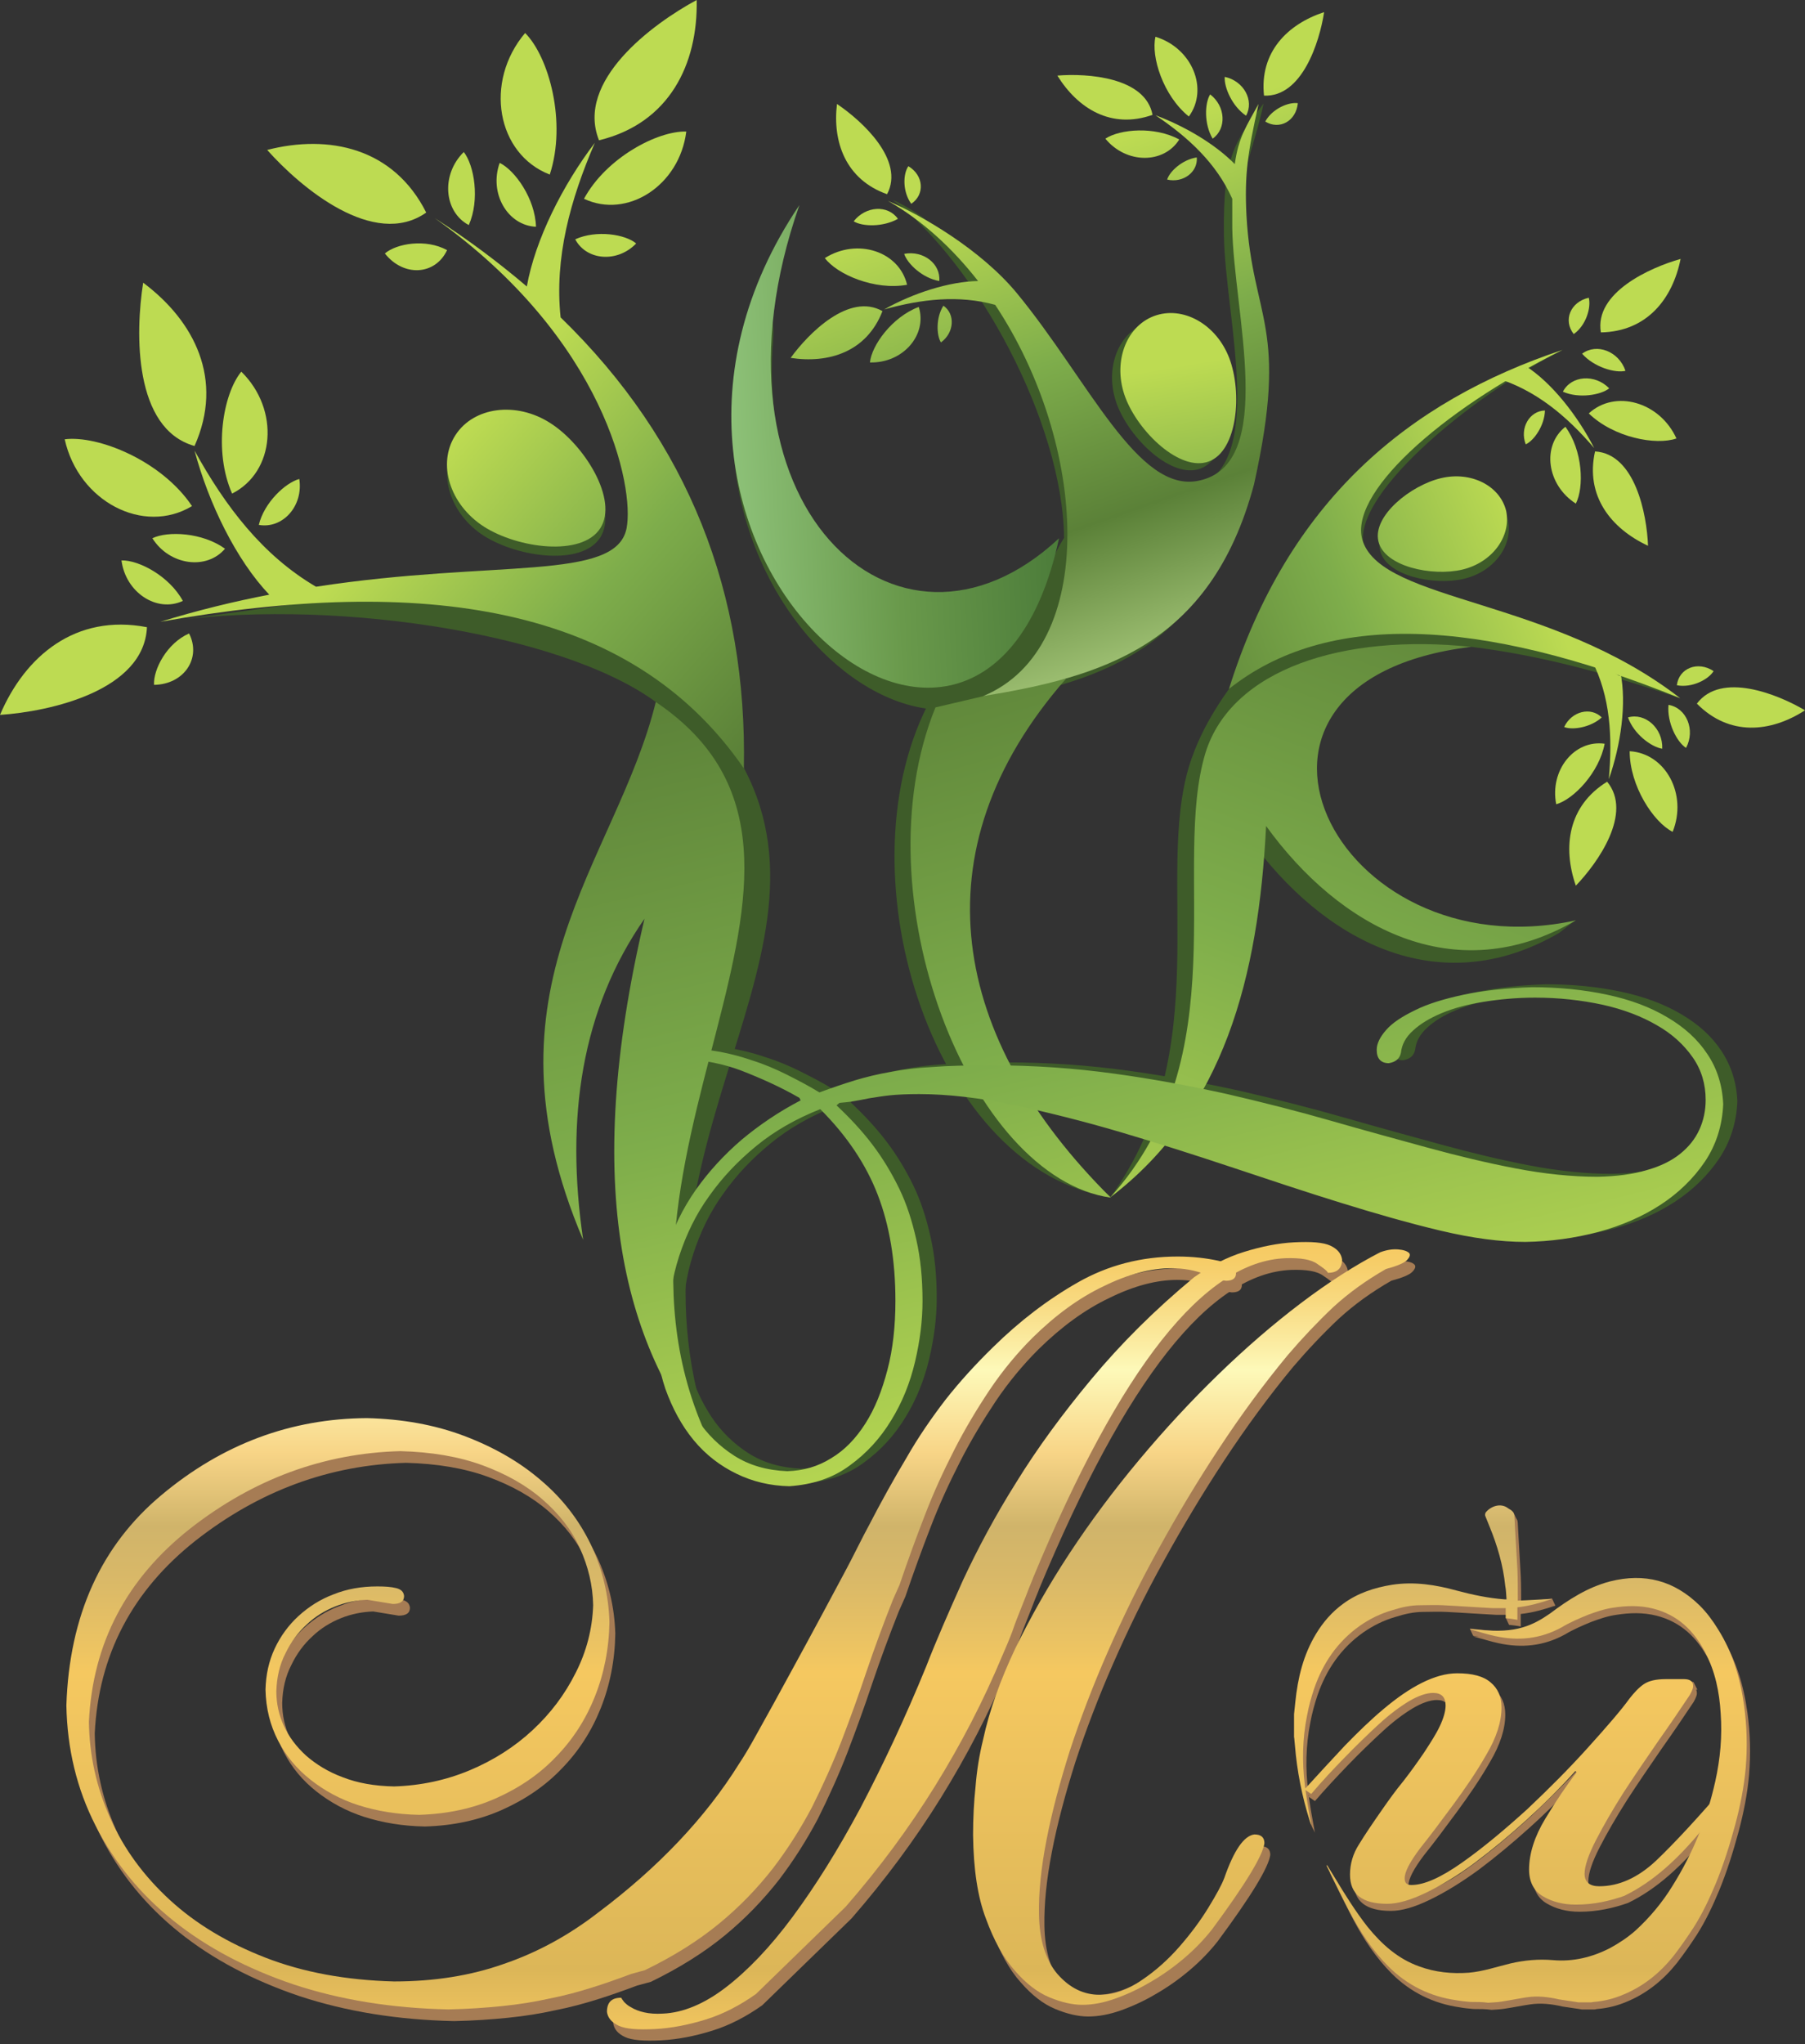 <?xml version="1.0" encoding="UTF-8"?> <svg xmlns="http://www.w3.org/2000/svg" width="53" height="60" viewBox="0 0 53 60" fill="none"><rect x="0" y="0" width="53" height="60" fill="#333333" stroke="none"/> <path d="M34.565 37.568C34.933 37.568 35.252 37.629 35.546 37.739C35.828 37.85 36.036 37.923 36.171 37.935C36.367 37.935 36.465 37.862 36.465 37.715C36.453 37.543 36.281 37.421 35.938 37.347C35.595 37.274 35.203 37.225 34.749 37.225C33.683 37.225 32.702 37.482 31.82 37.985C30.937 38.487 30.104 39.124 29.331 39.884C28.804 40.399 28.339 40.914 27.934 41.429C27.53 41.956 27.137 42.52 26.782 43.145C26.598 43.451 26.414 43.77 26.23 44.101C26.047 44.432 25.863 44.775 25.679 45.13C25.605 45.265 25.483 45.498 25.311 45.841C25.14 46.185 24.931 46.577 24.686 47.03C24.441 47.484 24.183 47.974 23.901 48.489C23.62 49.004 23.35 49.506 23.093 49.972C22.835 50.45 22.59 50.879 22.382 51.259C22.173 51.639 22.002 51.921 21.879 52.105C20.886 53.698 19.501 55.157 17.736 56.481C16.866 57.155 15.934 57.657 14.966 57.988C13.998 58.331 12.919 58.503 11.742 58.503C10.333 58.466 9.07 58.233 7.967 57.804C6.864 57.375 5.92 56.812 5.16 56.113C4.4 55.414 3.812 54.617 3.408 53.711C3.003 52.803 2.795 51.86 2.782 50.879C2.893 48.575 3.886 46.687 5.749 45.216C7.612 43.758 9.671 42.998 11.926 42.937C12.833 42.961 13.642 43.096 14.341 43.353C15.04 43.611 15.628 43.941 16.106 44.358C16.584 44.775 16.952 45.241 17.197 45.78C17.442 46.319 17.577 46.871 17.589 47.459C17.564 48.158 17.393 48.82 17.074 49.445C16.756 50.082 16.339 50.634 15.812 51.124C15.285 51.614 14.672 52.007 13.973 52.301C13.274 52.595 12.527 52.754 11.742 52.779C11.166 52.767 10.676 52.681 10.235 52.509C9.806 52.35 9.45 52.129 9.156 51.872C8.874 51.614 8.654 51.32 8.506 51.002C8.359 50.683 8.286 50.34 8.286 49.984C8.298 49.568 8.384 49.2 8.556 48.869C8.715 48.538 8.923 48.256 9.181 48.023C9.426 47.79 9.708 47.619 10.014 47.496C10.32 47.373 10.639 47.312 10.958 47.3L11.706 47.423C11.926 47.423 12.037 47.349 12.037 47.19C12.024 47.067 11.951 46.994 11.804 46.957C11.657 46.92 11.473 46.908 11.252 46.908C10.786 46.908 10.357 46.981 9.965 47.141C9.573 47.288 9.23 47.508 8.935 47.778C8.641 48.048 8.408 48.366 8.237 48.734C8.065 49.102 7.979 49.494 7.967 49.935C7.979 50.487 8.102 50.977 8.335 51.431C8.568 51.884 8.886 52.264 9.291 52.583C9.695 52.901 10.161 53.159 10.7 53.331C11.24 53.502 11.828 53.6 12.478 53.612C13.299 53.588 14.059 53.429 14.745 53.122C15.432 52.816 16.02 52.411 16.498 51.909C16.988 51.406 17.368 50.818 17.638 50.144C17.908 49.469 18.055 48.734 18.067 47.95C18.043 47.153 17.859 46.393 17.515 45.67C17.172 44.959 16.682 44.322 16.057 43.794C15.432 43.255 14.684 42.826 13.814 42.495C12.944 42.164 11.988 41.993 10.946 41.968C8.715 41.98 6.705 42.728 4.915 44.224C3.138 45.707 2.206 47.766 2.12 50.401C2.145 51.676 2.427 52.852 2.978 53.931C3.53 55.01 4.29 55.941 5.271 56.726C6.251 57.51 7.416 58.123 8.788 58.589C10.161 59.042 11.669 59.288 13.336 59.324C13.912 59.312 14.439 59.275 14.917 59.226C15.407 59.177 15.861 59.104 16.302 59.006C16.743 58.92 17.148 58.809 17.54 58.687C17.932 58.564 18.312 58.429 18.704 58.282L19.109 58.172C19.942 57.768 20.666 57.314 21.279 56.812C21.891 56.309 22.406 55.77 22.86 55.194C23.301 54.617 23.681 54.017 24.012 53.392C24.331 52.754 24.625 52.105 24.882 51.443C25.14 50.769 25.385 50.095 25.617 49.396C25.85 48.71 26.108 48.011 26.39 47.3L26.586 46.859C26.819 46.172 27.064 45.498 27.321 44.836C27.579 44.162 27.873 43.525 28.192 42.9C28.51 42.275 28.866 41.686 29.233 41.135C29.613 40.571 30.03 40.068 30.496 39.602C31.17 38.941 31.856 38.438 32.58 38.095C33.303 37.739 33.965 37.568 34.565 37.568Z" fill="#A67C54"></path> <path d="M41.221 37.016C41.062 37.004 40.89 37.029 40.694 37.102C39.958 37.482 39.174 37.984 38.365 38.597C37.556 39.21 36.747 39.909 35.95 40.681C35.154 41.453 34.369 42.299 33.621 43.194C32.874 44.089 32.187 45.008 31.575 45.939C30.962 46.871 30.435 47.803 29.981 48.734C29.54 49.666 29.221 50.56 29.037 51.406C28.927 51.86 28.853 52.313 28.817 52.779C28.768 53.245 28.743 53.723 28.743 54.201C28.755 55.206 28.878 56.027 29.123 56.664C29.356 57.302 29.638 57.817 29.969 58.184C30.3 58.564 30.631 58.822 30.986 58.969C31.342 59.116 31.66 59.189 31.954 59.189C32.261 59.189 32.58 59.128 32.923 59.006C33.266 58.883 33.609 58.724 33.94 58.528C34.283 58.331 34.614 58.099 34.933 57.829C35.252 57.559 35.521 57.277 35.754 56.983C36.735 55.659 37.249 54.814 37.299 54.446C37.299 54.274 37.2 54.188 37.004 54.188C36.698 54.225 36.404 54.654 36.122 55.463C36.048 55.659 35.889 55.953 35.656 56.334C35.423 56.714 35.141 56.775 34.798 57.155C34.467 57.535 33.977 57.817 33.572 58.099C33.168 58.38 32.641 58.552 32.224 58.552C31.734 58.552 31.562 58.699 31.207 58.282C30.864 57.878 30.68 57.29 30.667 56.53C30.655 55.892 30.729 55.169 30.888 54.348C31.047 53.527 31.28 52.656 31.575 51.725C31.881 50.793 32.249 49.825 32.69 48.82C33.131 47.815 33.621 46.81 34.173 45.817C34.725 44.812 35.313 43.831 35.95 42.863C36.588 41.895 37.262 40.975 37.973 40.117C38.402 39.615 38.843 39.149 39.297 38.72C39.762 38.291 40.277 37.923 40.853 37.592C41.172 37.507 41.38 37.421 41.466 37.335C41.552 37.249 41.576 37.175 41.54 37.127C41.49 37.065 41.38 37.029 41.221 37.016Z" fill="#A67C54"></path> <path d="M27.37 49.249C27.664 48.489 28.032 47.656 28.449 46.724C28.878 45.805 29.393 44.837 30.018 43.844C30.631 42.851 31.366 41.846 32.224 40.816C33.082 39.787 34.075 38.794 35.227 37.838C35.693 37.507 36.183 37.249 36.698 37.09C37.213 36.931 37.703 36.833 38.169 36.808C38.671 36.784 39.027 36.808 39.235 36.906C39.444 37.004 39.554 37.139 39.578 37.311C39.578 37.568 39.444 37.703 39.162 37.703C39.149 37.654 39.039 37.568 38.855 37.446C38.671 37.311 38.365 37.262 37.924 37.274C35.533 37.36 33.07 40.485 30.508 46.651C30.496 46.7 30.447 46.798 30.386 46.957C30.324 47.116 30.251 47.313 30.165 47.521C30.079 47.742 29.981 47.974 29.895 48.232C29.797 48.489 29.699 48.722 29.601 48.943C29.049 50.267 28.388 51.541 27.628 52.767C26.868 53.993 25.997 55.169 25.005 56.309L22.382 58.859C21.916 59.19 21.425 59.447 20.911 59.606C20.396 59.766 19.893 59.864 19.415 59.888C18.913 59.913 18.557 59.888 18.349 59.79C18.141 59.692 18.03 59.557 18.006 59.386C18.006 59.104 18.141 58.969 18.422 58.969C18.435 58.994 18.472 59.043 18.508 59.092C18.557 59.141 18.619 59.202 18.717 59.251C18.815 59.312 18.937 59.361 19.097 59.398C19.256 59.435 19.44 59.447 19.648 59.435C20.237 59.41 20.862 59.153 21.499 58.663C22.136 58.172 22.798 57.486 23.46 56.591C24.122 55.697 24.784 54.642 25.446 53.404C26.096 52.154 26.745 50.781 27.37 49.249Z" fill="#A67C54"></path> <path d="M34.394 37.225C34.761 37.225 35.08 37.286 35.374 37.397C35.656 37.507 35.864 37.581 35.999 37.593C36.195 37.593 36.294 37.519 36.294 37.372C36.281 37.2 36.11 37.078 35.766 37.004C35.423 36.931 35.031 36.882 34.578 36.882C33.511 36.882 32.531 37.139 31.648 37.642C30.765 38.144 29.932 38.782 29.16 39.542C28.633 40.056 28.167 40.571 27.762 41.086C27.358 41.613 26.966 42.177 26.61 42.802C26.427 43.108 26.243 43.427 26.059 43.758C25.875 44.089 25.691 44.432 25.507 44.788C25.434 44.922 25.311 45.155 25.139 45.499C24.968 45.842 24.759 46.234 24.514 46.688C24.269 47.141 24.012 47.631 23.73 48.146C23.448 48.661 23.178 49.163 22.921 49.629C22.663 50.107 22.418 50.536 22.21 50.916C22.002 51.296 21.83 51.578 21.707 51.762C20.715 53.355 19.329 54.814 17.564 56.138C16.694 56.812 15.763 57.315 14.794 57.645C13.826 57.989 12.747 58.16 11.571 58.16C10.161 58.123 8.899 57.891 7.796 57.462C6.692 57.033 5.749 56.469 4.989 55.77C4.229 55.072 3.64 54.275 3.236 53.368C2.831 52.461 2.623 51.517 2.611 50.536C2.721 48.232 3.714 46.344 5.577 44.873C7.44 43.415 9.499 42.655 11.755 42.594C12.662 42.618 13.471 42.753 14.169 43.01C14.868 43.268 15.456 43.599 15.934 44.016C16.412 44.432 16.78 44.898 17.025 45.437C17.27 45.977 17.405 46.528 17.417 47.117C17.393 47.815 17.221 48.477 16.903 49.102C16.584 49.74 16.167 50.291 15.64 50.782C15.113 51.272 14.5 51.664 13.802 51.958C13.103 52.252 12.355 52.412 11.571 52.436C10.995 52.424 10.504 52.338 10.063 52.166C9.634 52.007 9.279 51.787 8.985 51.529C8.703 51.272 8.482 50.978 8.335 50.659C8.188 50.34 8.114 49.997 8.114 49.642C8.127 49.225 8.212 48.857 8.384 48.526C8.543 48.195 8.752 47.913 9.009 47.68C9.254 47.447 9.536 47.276 9.842 47.153C10.149 47.031 10.468 46.969 10.786 46.957L11.534 47.08C11.755 47.08 11.865 47.006 11.865 46.847C11.853 46.724 11.779 46.651 11.632 46.614C11.485 46.577 11.301 46.565 11.081 46.565C10.615 46.565 10.186 46.639 9.793 46.798C9.401 46.945 9.058 47.166 8.764 47.435C8.47 47.705 8.237 48.024 8.065 48.391C7.894 48.759 7.808 49.151 7.796 49.593C7.808 50.144 7.93 50.634 8.163 51.088C8.396 51.541 8.715 51.921 9.119 52.24C9.524 52.559 9.99 52.816 10.529 52.988C11.068 53.159 11.657 53.257 12.306 53.27C13.127 53.245 13.887 53.086 14.574 52.779C15.26 52.473 15.848 52.069 16.326 51.566C16.817 51.063 17.197 50.475 17.466 49.801C17.736 49.127 17.883 48.391 17.895 47.607C17.871 46.81 17.687 46.05 17.344 45.327C17.001 44.616 16.51 43.979 15.885 43.452C15.26 42.912 14.512 42.483 13.642 42.152C12.772 41.822 11.816 41.65 10.774 41.625C8.543 41.638 6.533 42.385 4.744 43.881C2.966 45.364 2.035 47.423 1.949 50.058C1.973 51.333 2.255 52.51 2.807 53.588C3.358 54.667 4.118 55.599 5.099 56.383C6.08 57.167 7.244 57.78 8.617 58.246C9.99 58.7 11.497 58.945 13.164 58.981C13.74 58.969 14.267 58.932 14.745 58.883C15.236 58.834 15.689 58.761 16.13 58.663C16.572 58.577 16.976 58.467 17.368 58.344C17.761 58.222 18.141 58.087 18.533 57.94L18.937 57.829C19.771 57.425 20.494 56.971 21.107 56.469C21.72 55.966 22.235 55.427 22.688 54.851C23.129 54.275 23.509 53.674 23.84 53.049C24.159 52.412 24.453 51.762 24.71 51.1C24.968 50.426 25.213 49.752 25.446 49.053C25.679 48.367 25.936 47.668 26.218 46.957L26.414 46.516C26.647 45.83 26.892 45.155 27.15 44.493C27.407 43.819 27.701 43.182 28.02 42.557C28.339 41.932 28.694 41.343 29.062 40.792C29.442 40.228 29.858 39.725 30.324 39.26C30.998 38.598 31.685 38.095 32.408 37.752C33.131 37.397 33.793 37.225 34.394 37.225Z" fill="url(#paint0_linear_112_995)"></path> <path d="M41.049 36.673C40.89 36.661 40.718 36.685 40.522 36.759C39.787 37.139 39.002 37.641 38.193 38.254C37.384 38.867 36.575 39.566 35.779 40.338C34.982 41.11 34.197 41.956 33.45 42.85C32.702 43.745 32.016 44.665 31.403 45.596C30.79 46.528 30.263 47.459 29.809 48.391C29.368 49.322 29.049 50.217 28.866 51.063C28.755 51.516 28.682 51.97 28.645 52.436C28.596 52.901 28.572 53.38 28.572 53.858C28.584 54.863 28.706 55.684 28.951 56.321C29.184 56.959 29.466 57.473 29.797 57.841C30.128 58.221 30.459 58.478 30.814 58.626C31.17 58.773 31.489 58.846 31.783 58.846C32.089 58.846 32.408 58.785 32.751 58.662C33.094 58.54 33.438 58.38 33.769 58.184C34.112 57.988 34.443 57.755 34.761 57.486C35.08 57.216 35.35 56.934 35.583 56.64C36.563 55.316 37.078 54.47 37.127 54.103C37.127 53.931 37.029 53.845 36.833 53.845C36.526 53.882 36.232 54.311 35.95 55.12C35.877 55.316 35.717 55.61 35.484 55.99C35.252 56.37 34.97 56.75 34.639 57.13C34.308 57.51 33.94 57.841 33.523 58.123C33.119 58.405 32.702 58.552 32.298 58.552C31.807 58.552 31.403 58.344 31.047 57.939C30.704 57.535 30.52 56.946 30.508 56.186C30.496 55.549 30.569 54.826 30.729 54.005C30.888 53.183 31.121 52.313 31.415 51.382C31.721 50.45 32.089 49.482 32.531 48.477C32.972 47.471 33.462 46.466 34.014 45.474C34.565 44.468 35.154 43.488 35.791 42.52C36.428 41.551 37.102 40.632 37.813 39.774C38.242 39.272 38.684 38.806 39.137 38.377C39.603 37.948 40.118 37.58 40.694 37.249C41.013 37.163 41.221 37.077 41.307 36.992C41.392 36.906 41.417 36.832 41.38 36.783C41.319 36.722 41.209 36.685 41.049 36.673Z" fill="url(#paint1_linear_112_995)"></path> <path d="M27.199 48.906C27.493 48.146 27.86 47.312 28.277 46.381C28.706 45.462 29.221 44.493 29.846 43.501C30.459 42.508 31.195 41.503 32.053 40.473C32.91 39.443 33.903 38.451 35.056 37.495C35.521 37.164 36.012 36.906 36.526 36.747C37.041 36.587 37.532 36.489 37.997 36.465C38.5 36.44 38.855 36.465 39.064 36.563C39.272 36.661 39.382 36.796 39.407 36.967C39.407 37.225 39.272 37.36 38.99 37.36C38.978 37.311 38.867 37.225 38.684 37.102C38.5 36.967 38.193 36.918 37.752 36.931C35.362 37.017 32.898 40.142 30.337 46.307C30.324 46.356 30.275 46.455 30.214 46.614C30.153 46.773 30.079 46.969 29.993 47.178C29.907 47.398 29.809 47.631 29.724 47.889C29.626 48.146 29.527 48.379 29.43 48.599C28.878 49.923 28.216 51.198 27.456 52.424C26.696 53.649 25.826 54.826 24.833 55.966L22.198 58.528C21.732 58.859 21.242 59.116 20.727 59.276C20.212 59.435 19.709 59.533 19.232 59.557C18.729 59.582 18.373 59.557 18.165 59.459C17.957 59.361 17.846 59.227 17.822 59.055C17.822 58.773 17.957 58.638 18.239 58.638C18.251 58.663 18.288 58.712 18.325 58.761C18.373 58.81 18.435 58.871 18.533 58.92C18.631 58.981 18.753 59.03 18.913 59.067C19.072 59.104 19.256 59.116 19.464 59.104C20.053 59.079 20.678 58.822 21.315 58.332C21.953 57.841 22.614 57.155 23.276 56.26C23.938 55.365 24.6 54.311 25.262 53.073C25.924 51.811 26.573 50.438 27.199 48.906Z" fill="url(#paint2_linear_112_995)"></path> <path d="M43.268 58.969C43.133 58.957 42.998 58.945 42.863 58.92C42.091 58.81 41.417 58.479 40.865 57.928C40.4 57.462 40.044 56.922 39.738 56.346C39.505 55.905 39.284 55.439 39.064 54.998C39.051 54.986 39.051 54.974 39.064 54.949C39.137 55.072 39.223 55.206 39.297 55.329C39.591 55.819 39.897 56.31 40.253 56.763C40.669 57.278 41.147 57.707 41.773 57.928C42.238 58.099 42.728 58.148 43.231 58.111C43.648 58.075 44.04 57.94 44.444 57.842C44.861 57.744 45.278 57.707 45.707 57.744C46.295 57.793 46.847 57.658 47.374 57.388C47.644 57.241 47.901 57.07 48.122 56.873C48.538 56.493 48.906 56.052 49.2 55.574C49.801 54.618 50.218 53.601 50.463 52.498C50.61 51.836 50.671 51.174 50.622 50.5C50.585 49.875 50.463 49.274 50.169 48.71C49.838 48.073 49.36 47.607 48.636 47.423C48.244 47.325 47.852 47.337 47.46 47.399C47.202 47.435 46.957 47.521 46.724 47.607C46.455 47.717 46.197 47.828 45.952 47.975C45.327 48.318 44.677 48.379 44.003 48.232C43.77 48.183 43.55 48.11 43.317 48.048C43.305 48.048 43.292 48.036 43.256 48.024C43.415 48.036 43.55 48.048 43.685 48.061C44.065 48.085 44.444 48.085 44.812 47.975C45.106 47.889 45.364 47.742 45.609 47.57C46.148 47.166 46.712 46.798 47.374 46.627C48.391 46.369 49.262 46.602 50.009 47.337C50.218 47.546 50.389 47.779 50.549 48.036C50.978 48.722 51.198 49.47 51.309 50.267C51.394 50.88 51.407 51.48 51.358 52.093C51.309 52.657 51.198 53.209 51.051 53.76C50.892 54.349 50.708 54.937 50.475 55.501C50.291 55.942 50.083 56.383 49.825 56.788C49.642 57.07 49.445 57.352 49.237 57.621C48.845 58.111 48.367 58.504 47.779 58.749C47.497 58.871 47.202 58.945 46.896 58.969C46.871 58.969 46.847 58.982 46.822 58.982C46.7 58.982 46.565 58.982 46.442 58.982C46.418 58.982 46.393 58.969 46.369 58.969C46.21 58.945 46.038 58.92 45.879 58.896C45.56 58.822 45.241 58.786 44.923 58.835C44.677 58.871 44.444 58.92 44.199 58.957C44.065 58.982 43.93 58.982 43.795 58.994C43.636 58.969 43.452 58.969 43.268 58.969Z" fill="#A67C54"></path> <path d="M38.095 50.512C38.108 50.389 38.12 50.267 38.132 50.157C38.206 49.446 38.365 48.772 38.745 48.146C38.953 47.803 39.211 47.509 39.529 47.276C39.958 46.958 40.449 46.798 40.976 46.712C41.625 46.614 42.251 46.712 42.876 46.884C43.329 47.007 43.795 47.105 44.273 47.141C44.285 47.141 44.297 47.141 44.334 47.141C44.322 47.007 44.322 46.872 44.297 46.749C44.236 46.148 44.065 45.56 43.832 44.996C43.795 44.898 43.746 44.788 43.709 44.69C43.697 44.665 43.709 44.616 43.721 44.592C43.868 44.408 44.163 44.298 44.383 44.469C44.395 44.482 44.408 44.482 44.42 44.494C44.518 44.543 44.567 44.616 44.567 44.727C44.592 45.242 44.628 45.744 44.653 46.259C44.665 46.529 44.665 46.81 44.665 47.08C44.665 47.105 44.665 47.129 44.665 47.178C45.008 47.166 45.339 47.141 45.67 47.129C45.339 47.239 45.008 47.337 44.653 47.374C44.653 47.497 44.653 47.619 44.653 47.742C44.53 47.717 44.42 47.705 44.31 47.693C44.31 47.595 44.31 47.497 44.31 47.399C44.175 47.399 44.052 47.399 43.93 47.399C43.439 47.374 42.949 47.337 42.459 47.313C42.238 47.301 42.018 47.313 41.797 47.313C41.515 47.313 41.245 47.374 40.976 47.46C40.633 47.558 40.314 47.718 40.032 47.914C39.37 48.379 38.941 49.017 38.684 49.764C38.598 50.022 38.524 50.291 38.475 50.561C38.34 51.235 38.328 51.922 38.414 52.608C38.463 53 38.537 53.405 38.61 53.797C38.598 53.748 38.524 53.638 38.512 53.589C38.279 52.853 38.181 52.179 38.12 51.407C38.108 51.321 38.108 51.235 38.095 51.162C38.095 50.953 38.095 50.733 38.095 50.512Z" fill="#A67C54"></path> <path d="M46.381 56.114C46.001 56.114 45.682 56.028 45.413 55.869C45.143 55.709 45.008 55.44 45.008 55.084C45.008 54.618 45.168 54.116 45.486 53.589C45.805 53.062 46.111 52.608 46.406 52.228L46.369 52.191C45.928 52.682 45.45 53.16 44.935 53.626C44.42 54.091 43.917 54.508 43.427 54.876C42.925 55.243 42.447 55.538 41.993 55.758C41.54 55.979 41.16 56.089 40.841 56.089C40.105 56.089 39.75 55.807 39.75 55.231C39.75 54.925 39.836 54.618 40.02 54.336C40.191 54.054 40.424 53.711 40.681 53.344C40.878 53.062 41.086 52.767 41.319 52.486C41.54 52.204 41.748 51.91 41.932 51.64C42.116 51.358 42.275 51.113 42.385 50.88C42.496 50.647 42.557 50.439 42.557 50.267C42.557 50.022 42.434 49.899 42.189 49.899C41.993 49.899 41.748 49.985 41.478 50.145C41.196 50.316 40.902 50.537 40.584 50.831C40.265 51.125 39.934 51.444 39.591 51.799C39.248 52.155 38.916 52.51 38.61 52.866L38.414 52.731C38.819 52.289 39.211 51.861 39.591 51.456C39.983 51.051 40.363 50.684 40.743 50.365C41.123 50.046 41.49 49.789 41.858 49.605C42.226 49.421 42.569 49.323 42.9 49.323C43.341 49.323 43.672 49.409 43.881 49.593C44.089 49.764 44.199 50.01 44.199 50.328C44.199 50.745 44.052 51.211 43.746 51.726C43.452 52.24 43.121 52.718 42.778 53.184C42.434 53.65 42.116 54.079 41.809 54.459C41.515 54.851 41.356 55.145 41.356 55.342C41.356 55.476 41.417 55.538 41.552 55.538C41.932 55.538 42.422 55.317 43.047 54.876C43.672 54.434 44.297 53.907 44.947 53.319C45.584 52.718 46.185 52.118 46.737 51.505C47.288 50.892 47.705 50.414 47.962 50.059C48.097 49.887 48.232 49.74 48.379 49.642C48.526 49.544 48.734 49.495 49.029 49.495H49.556C49.727 49.495 49.825 49.556 49.825 49.691C49.825 49.715 49.825 49.74 49.813 49.777C49.801 49.813 49.776 49.875 49.727 49.961C49.458 50.365 49.151 50.819 48.796 51.321C48.44 51.836 48.097 52.339 47.779 52.829C47.46 53.331 47.19 53.797 46.969 54.226C46.749 54.655 46.639 54.986 46.639 55.207C46.639 55.452 46.786 55.574 47.068 55.574C47.644 55.574 48.195 55.329 48.734 54.827C49.274 54.324 49.985 53.552 50.892 52.486L51.125 52.657C50.769 53.074 50.426 53.503 50.083 53.92C49.74 54.336 49.384 54.716 49.004 55.047C48.624 55.378 48.232 55.648 47.803 55.856C47.386 56.003 46.908 56.114 46.381 56.114Z" fill="#A67C54"></path> <path d="M45.229 48.012L43.157 47.803L43.255 48.012L44.69 48.245L45.254 48.024" fill="#A67C54"></path> <path d="M44.898 46.994C44.984 46.994 45.572 46.92 45.572 46.92L45.67 47.129L44.579 47.3L44.31 47.693L44.212 47.484L44.469 47.019L44.898 46.994Z" fill="#A67C54"></path> <path d="M44.31 44.383H44.432L44.555 44.641L44.212 44.788L44.31 44.383Z" fill="#A67C54"></path> <path d="M49.568 49.348C49.605 49.348 49.727 49.372 49.727 49.372L49.838 49.593L49.458 49.679L49.568 49.348Z" fill="#A67C54"></path> <path d="M38.402 52.412L38.328 52.559C38.328 52.559 38.353 52.645 38.402 52.681C38.463 52.718 38.598 52.743 38.598 52.681C38.598 52.62 38.598 52.375 38.598 52.375L38.402 52.412Z" fill="#A67C54"></path> <path d="M43.17 58.761C43.035 58.749 42.9 58.736 42.765 58.712C41.993 58.602 41.319 58.271 40.767 57.719C40.302 57.253 39.946 56.714 39.64 56.138C39.407 55.697 39.186 55.231 38.965 54.79C38.953 54.777 38.953 54.765 38.965 54.741C39.039 54.863 39.125 54.998 39.198 55.121C39.493 55.611 39.799 56.101 40.154 56.555C40.571 57.069 41.049 57.498 41.674 57.719C42.14 57.891 42.63 57.94 43.133 57.903C43.55 57.866 43.942 57.731 44.346 57.633C44.763 57.535 45.18 57.498 45.609 57.535C46.197 57.584 46.749 57.45 47.276 57.18C47.546 57.033 47.803 56.861 48.024 56.665C48.44 56.285 48.808 55.844 49.102 55.366C49.703 54.41 50.12 53.392 50.365 52.289C50.512 51.627 50.573 50.965 50.524 50.291C50.487 49.666 50.365 49.066 50.071 48.502C49.74 47.864 49.262 47.399 48.538 47.215C48.146 47.117 47.754 47.129 47.362 47.19C47.104 47.227 46.859 47.313 46.626 47.399C46.357 47.509 46.099 47.619 45.854 47.766C45.229 48.109 44.579 48.171 43.905 48.024C43.672 47.975 43.452 47.901 43.219 47.84C43.206 47.84 43.194 47.828 43.157 47.815C43.317 47.828 43.452 47.84 43.587 47.852C43.967 47.877 44.346 47.877 44.714 47.766C45.008 47.681 45.266 47.533 45.511 47.362C46.05 46.957 46.614 46.59 47.276 46.418C48.293 46.161 49.163 46.394 49.911 47.129C50.12 47.337 50.291 47.57 50.45 47.828C50.88 48.514 51.1 49.262 51.211 50.058C51.296 50.671 51.309 51.272 51.26 51.885C51.21 52.449 51.1 53 50.953 53.552C50.794 54.14 50.61 54.728 50.377 55.292C50.193 55.733 49.985 56.175 49.727 56.579C49.544 56.861 49.347 57.143 49.139 57.413C48.747 57.903 48.269 58.295 47.68 58.54C47.398 58.663 47.104 58.736 46.798 58.761C46.773 58.761 46.749 58.773 46.724 58.773C46.602 58.773 46.467 58.773 46.344 58.773C46.32 58.773 46.295 58.761 46.271 58.761C46.111 58.736 45.94 58.712 45.781 58.687C45.462 58.614 45.143 58.577 44.825 58.626C44.579 58.663 44.346 58.712 44.101 58.749C43.967 58.773 43.832 58.773 43.697 58.785C43.525 58.761 43.354 58.761 43.17 58.761Z" fill="url(#paint3_linear_112_995)"></path> <path d="M37.997 50.316C38.01 50.193 38.022 50.071 38.034 49.96C38.108 49.249 38.267 48.575 38.647 47.95C38.855 47.607 39.113 47.313 39.431 47.08C39.86 46.761 40.351 46.602 40.878 46.516C41.527 46.418 42.152 46.516 42.778 46.688C43.231 46.81 43.697 46.908 44.175 46.945C44.187 46.945 44.199 46.945 44.236 46.945C44.224 46.81 44.224 46.675 44.199 46.553C44.138 45.952 43.967 45.364 43.734 44.8C43.697 44.702 43.648 44.592 43.611 44.494C43.599 44.469 43.611 44.42 43.623 44.396C43.77 44.212 44.065 44.101 44.285 44.273C44.297 44.285 44.31 44.285 44.322 44.297C44.42 44.347 44.469 44.42 44.469 44.53C44.493 45.045 44.53 45.548 44.555 46.063C44.567 46.332 44.567 46.614 44.567 46.884C44.567 46.908 44.567 46.933 44.567 46.982C44.91 46.97 45.241 46.945 45.572 46.933C45.241 47.043 44.91 47.141 44.555 47.178C44.555 47.3 44.555 47.423 44.555 47.546C44.432 47.521 44.322 47.509 44.212 47.497C44.212 47.399 44.212 47.3 44.212 47.203C44.077 47.203 43.954 47.203 43.832 47.203C43.341 47.178 42.851 47.141 42.361 47.117C42.14 47.104 41.919 47.117 41.699 47.117C41.417 47.117 41.147 47.178 40.878 47.264C40.535 47.362 40.216 47.521 39.934 47.717C39.272 48.183 38.843 48.82 38.586 49.568C38.5 49.825 38.426 50.095 38.377 50.365C38.242 51.039 38.23 51.725 38.316 52.412C38.365 52.804 38.438 53.209 38.512 53.601C38.5 53.552 38.475 53.515 38.463 53.466C38.23 52.73 38.083 51.983 38.022 51.223C38.01 51.137 38.01 51.051 37.997 50.978C37.997 50.745 37.997 50.524 37.997 50.316Z" fill="url(#paint4_linear_112_995)"></path> <path d="M46.271 55.905C45.891 55.905 45.572 55.819 45.303 55.66C45.033 55.501 44.898 55.231 44.898 54.876C44.898 54.41 45.057 53.907 45.376 53.38C45.695 52.853 46.001 52.4 46.295 52.02L46.259 51.983C45.817 52.473 45.339 52.951 44.825 53.417C44.31 53.883 43.807 54.3 43.317 54.667C42.827 55.035 42.336 55.329 41.883 55.55C41.429 55.77 41.049 55.881 40.731 55.881C39.995 55.881 39.64 55.599 39.64 55.023C39.64 54.716 39.725 54.41 39.909 54.128C40.081 53.846 40.314 53.503 40.571 53.135C40.767 52.853 40.976 52.559 41.209 52.277C41.429 51.995 41.638 51.701 41.822 51.431C42.005 51.149 42.165 50.904 42.275 50.671C42.385 50.438 42.447 50.23 42.447 50.059C42.447 49.813 42.324 49.691 42.079 49.691C41.883 49.691 41.638 49.777 41.368 49.936C41.086 50.108 40.792 50.328 40.473 50.622C40.154 50.916 39.824 51.235 39.48 51.591C39.137 51.946 38.806 52.302 38.5 52.657L38.304 52.522C38.708 52.081 39.1 51.652 39.48 51.248C39.873 50.843 40.252 50.475 40.633 50.157C41.013 49.838 41.38 49.581 41.748 49.397C42.116 49.213 42.459 49.115 42.79 49.115C43.231 49.115 43.562 49.2 43.77 49.384C43.979 49.556 44.089 49.801 44.089 50.12C44.089 50.537 43.942 51.002 43.636 51.517C43.341 52.032 43.01 52.51 42.667 52.976C42.324 53.441 42.005 53.87 41.699 54.251C41.405 54.643 41.245 54.937 41.245 55.133C41.245 55.268 41.307 55.329 41.441 55.329C41.822 55.329 42.312 55.108 42.937 54.667C43.562 54.226 44.187 53.699 44.837 53.111C45.474 52.51 46.075 51.909 46.626 51.297C47.178 50.684 47.595 50.206 47.852 49.85C47.987 49.679 48.122 49.532 48.269 49.433C48.416 49.335 48.624 49.286 48.918 49.286H49.445C49.617 49.286 49.715 49.348 49.715 49.483C49.715 49.507 49.715 49.532 49.703 49.568C49.691 49.605 49.666 49.666 49.617 49.752C49.347 50.157 49.041 50.61 48.685 51.113C48.33 51.627 47.987 52.13 47.668 52.62C47.349 53.123 47.08 53.589 46.859 54.018C46.639 54.447 46.528 54.778 46.528 54.998C46.528 55.243 46.675 55.366 46.957 55.366C47.533 55.366 48.085 55.121 48.624 54.618C49.151 54.116 49.874 53.343 50.782 52.277L51.014 52.449C50.659 52.865 50.316 53.294 49.972 53.711C49.629 54.128 49.274 54.508 48.894 54.839C48.514 55.17 48.122 55.439 47.693 55.648C47.276 55.795 46.81 55.905 46.271 55.905Z" fill="url(#paint5_linear_112_995)"></path> <path d="M26.218 5.871C28.669 7.735 31.207 12.392 31.244 15.787C30.055 17.687 30.459 19.881 28.645 20.641C32.065 20.078 35.325 19.195 36.6 14.427C37.642 9.757 36.551 9.598 36.379 6.533C36.318 5.32 36.796 4.474 37.102 3.04C36.306 4.119 35.901 4.486 35.938 6.913C35.975 9.365 37.262 13.851 34.957 14.329C33.168 14.721 31.721 11.387 29.613 8.825C28.572 7.526 27.211 6.3 26.218 5.871Z" fill="#3E5C29"></path> <path d="M21.953 9.647C19.28 18.435 29.613 25.863 31.623 16.486C27.505 20.335 22.173 16.645 22.7 9.99C22.786 8.899 22.271 8.617 21.953 9.647Z" fill="#3E5C29"></path> <path d="M31.072 20.114L28.645 20.629L27.235 20.703C24.649 25.814 27.505 34.418 32.629 35.142C27.836 31.232 26.61 25.201 31.072 20.114Z" fill="#3E5C29"></path> <path d="M35.852 10.725C36.232 11.73 36.097 13.434 35.252 13.753C34.406 14.071 33.18 12.883 32.8 11.877C32.42 10.872 32.8 9.806 33.634 9.487C34.492 9.169 35.484 9.72 35.852 10.725Z" fill="#3E5C29"></path> <path d="M49.335 20.494C47.104 19.747 45.266 19.244 43.207 18.987C40.314 18.987 37.764 19.207 36.146 20.494C37.544 16.045 40.105 13.275 43.427 11.584C43.967 11.302 45.315 10.493 45.891 10.272C43.182 11.608 39.444 14.709 40.093 16.168C40.694 17.871 47.337 19.465 47.337 19.465L49.335 20.494Z" fill="#3E5C29"></path> <path d="M41.981 18.619C38.193 19.085 36.943 23.24 39.174 25.361C42.52 28.597 46.271 27.003 46.271 27.003L45.781 27.383C42.214 29.455 38.831 27.579 36.686 24.613C36.465 29.038 35.938 32.592 32.604 35.142C35.754 30.766 33.903 25.802 34.921 22.468C35.681 20.004 38.23 18.227 41.981 18.619Z" fill="#3E5C29"></path> <path d="M42.986 16.989C42.103 17.197 40.694 16.903 40.522 16.155C40.351 15.42 41.478 14.513 42.361 14.305C43.243 14.096 44.089 14.525 44.273 15.261C44.444 16.008 43.868 16.78 42.986 16.989Z" fill="#3E5C29"></path> <path d="M39.309 17.528L36.085 20.225C35.252 21.389 35.043 22.149 35.043 22.149L36.367 21.941C38.635 20.213 40.902 18.84 43.194 18.987C43.194 18.987 40.387 17.663 40.24 17.724C40.093 17.773 39.309 17.528 39.309 17.528Z" fill="#3E5C29"></path> <path d="M50.549 30.852C50.267 30.423 49.874 30.067 49.372 29.773C48.882 29.479 48.293 29.258 47.607 29.111C46.92 28.964 46.185 28.891 45.401 28.891C44.641 28.915 43.967 28.989 43.39 29.111C42.814 29.234 42.336 29.381 41.969 29.565C41.589 29.749 41.307 29.933 41.123 30.141C40.939 30.349 40.841 30.545 40.841 30.729C40.841 30.987 40.964 31.121 41.196 31.121C41.405 31.085 41.515 30.987 41.552 30.815C41.576 30.582 41.687 30.361 41.907 30.165C42.116 29.969 42.398 29.798 42.753 29.651C43.108 29.503 43.513 29.393 43.979 29.32C44.444 29.246 44.947 29.197 45.486 29.197C46.197 29.197 46.847 29.271 47.472 29.405C48.085 29.54 48.624 29.749 49.066 30.006C49.519 30.263 49.862 30.582 50.12 30.95C50.377 31.317 50.499 31.734 50.499 32.2C50.499 32.507 50.438 32.801 50.316 33.07C50.193 33.34 50.009 33.573 49.752 33.781C49.495 33.99 49.163 34.149 48.771 34.259C48.367 34.382 47.889 34.443 47.325 34.455C46.565 34.455 45.756 34.37 44.922 34.21C44.089 34.051 43.219 33.843 42.324 33.597C41.429 33.352 40.485 33.095 39.505 32.813C38.524 32.531 37.507 32.274 36.453 32.029C35.399 31.796 34.296 31.587 33.131 31.428C31.979 31.268 30.778 31.183 29.515 31.183C28.841 31.183 28.277 31.195 27.811 31.232C27.346 31.256 26.929 31.305 26.561 31.379C26.194 31.44 25.85 31.526 25.519 31.624C25.201 31.722 24.845 31.845 24.478 31.979C24.159 31.783 23.828 31.612 23.509 31.452C23.191 31.293 22.847 31.146 22.492 31.036C22.137 30.913 21.756 30.815 21.352 30.754C21.131 30.717 20.898 30.68 20.653 30.668C20.653 30.778 20.641 30.889 20.641 30.999C21.205 31.048 21.707 31.158 22.161 31.33C22.762 31.563 23.338 31.82 23.889 32.139L23.926 32.212C23.289 32.543 22.712 32.935 22.198 33.364C21.683 33.806 21.229 34.296 20.849 34.835C20.47 35.375 20.175 35.975 19.967 36.637C19.759 37.299 19.648 38.01 19.636 38.77C19.648 39.469 19.759 40.094 19.955 40.682C20.163 41.258 20.433 41.761 20.788 42.19C21.144 42.619 21.56 42.937 22.038 43.17C22.516 43.403 23.031 43.526 23.595 43.538C24.294 43.489 24.882 43.293 25.372 42.925C25.863 42.57 26.267 42.128 26.586 41.601C26.904 41.087 27.137 40.51 27.285 39.885C27.431 39.26 27.505 38.672 27.505 38.096C27.505 37.434 27.444 36.833 27.321 36.294C27.199 35.755 27.039 35.252 26.819 34.799C26.598 34.345 26.341 33.916 26.034 33.512C25.728 33.107 25.372 32.727 24.98 32.359L25.066 32.286C25.213 32.274 25.348 32.261 25.483 32.237C25.617 32.212 25.765 32.188 25.936 32.151C26.108 32.127 26.304 32.09 26.537 32.065C26.77 32.041 27.064 32.029 27.407 32.029C28.253 32.029 29.184 32.139 30.189 32.347C31.195 32.568 32.236 32.825 33.315 33.144C34.394 33.463 35.472 33.806 36.575 34.173C37.678 34.541 38.745 34.897 39.775 35.215C40.804 35.534 41.785 35.816 42.716 36.037C43.648 36.257 44.469 36.367 45.204 36.367C45.94 36.355 46.663 36.257 47.349 36.073C48.036 35.889 48.649 35.62 49.176 35.277C49.703 34.933 50.144 34.504 50.475 34.014C50.806 33.524 50.99 32.948 51.014 32.323C50.99 31.771 50.831 31.281 50.549 30.852ZM26.194 35.007C26.537 35.902 26.708 36.931 26.708 38.108C26.708 38.843 26.635 39.53 26.476 40.13C26.316 40.743 26.108 41.27 25.826 41.712C25.544 42.153 25.213 42.496 24.821 42.729C24.428 42.974 24 43.097 23.534 43.109C22.933 43.084 22.418 42.937 21.977 42.655C21.536 42.373 21.18 42.018 20.898 41.601C20.617 41.172 20.396 40.719 20.261 40.216C20.126 39.714 20.053 39.236 20.053 38.77C20.053 38.084 20.151 37.434 20.359 36.797C20.567 36.159 20.849 35.571 21.242 35.032C21.622 34.492 22.087 34.002 22.627 33.561C23.166 33.119 23.791 32.764 24.502 32.482C25.287 33.266 25.85 34.112 26.194 35.007Z" fill="#3E5C29"></path> <path d="M43.194 18.987C34.97 19.992 39.149 28.56 46.271 27.015C42.704 29.087 39.321 27.211 37.176 24.245C36.955 28.67 35.938 32.605 32.604 35.142C36.379 30.962 34.381 25.434 35.399 22.088C36.171 19.636 39.444 18.595 43.194 18.987Z" fill="url(#paint6_linear_112_995)"></path> <path d="M49.335 20.494C43.415 18.104 38.941 17.945 36.085 20.224C37.813 14.709 41.356 11.779 45.879 10.271C42.226 12.085 39.542 14.549 40.02 15.898C40.645 17.675 45.548 17.552 49.335 20.494Z" fill="url(#paint7_linear_112_995)"></path> <path d="M42.937 16.719C42.054 16.927 40.645 16.633 40.473 15.885C40.302 15.138 41.429 14.243 42.312 14.035C43.194 13.826 44.04 14.255 44.224 14.991C44.383 15.738 43.819 16.511 42.937 16.719Z" fill="url(#paint8_linear_112_995)"></path> <path d="M47.582 19.746C47.766 20.641 47.595 21.867 47.239 22.872C47.349 21.634 47.288 20.445 46.737 19.378L47.558 19.844" fill="url(#paint9_linear_112_995)"></path> <path d="M46.271 25.997C46.92 25.323 47.95 23.865 47.19 22.945C46.038 23.656 45.879 24.87 46.271 25.997Z" fill="url(#paint10_linear_112_995)"></path> <path d="M45.695 23.607C46.209 23.46 46.957 22.676 47.117 21.83C46.222 21.707 45.499 22.614 45.695 23.607Z" fill="url(#paint11_linear_112_995)"></path> <path d="M45.928 21.34C46.173 21.438 46.712 21.352 47.031 21.058C46.712 20.739 46.148 20.874 45.928 21.34Z" fill="url(#paint12_linear_112_995)"></path> <path d="M49.114 24.416C48.551 24.134 47.852 23.068 47.852 22.05C48.906 22.112 49.556 23.313 49.114 24.416Z" fill="url(#paint13_linear_112_995)"></path> <path d="M48.808 21.977C48.489 21.928 47.974 21.548 47.803 21.058C48.306 20.911 48.833 21.376 48.808 21.977Z" fill="url(#paint14_linear_112_995)"></path> <path d="M49.507 21.953C49.237 21.781 48.943 21.205 48.992 20.69C49.519 20.776 49.789 21.426 49.507 21.953Z" fill="url(#paint15_linear_112_995)"></path> <path d="M53 20.849C52.191 20.371 50.536 19.709 49.825 20.653C50.781 21.621 51.995 21.499 53 20.849Z" fill="url(#paint16_linear_112_995)"></path> <path d="M50.316 19.698C50.169 19.943 49.678 20.2 49.237 20.114C49.298 19.612 49.85 19.391 50.316 19.698Z" fill="url(#paint17_linear_112_995)"></path> <path d="M44.788 10.737C45.56 11.228 46.32 12.196 46.81 13.152C46.001 12.208 45.094 11.448 43.93 11.093L44.837 10.823" fill="url(#paint18_linear_112_995)"></path> <path d="M48.391 16.02C48.355 15.089 48.011 13.323 46.835 13.25C46.541 14.562 47.313 15.518 48.391 16.02Z" fill="url(#paint19_linear_112_995)"></path> <path d="M46.271 14.782C46.516 14.304 46.479 13.226 45.964 12.527C45.266 13.078 45.413 14.231 46.271 14.782Z" fill="url(#paint20_linear_112_995)"></path> <path d="M44.8 13.042C45.045 12.931 45.352 12.49 45.364 12.049C44.91 12.061 44.616 12.564 44.8 13.042Z" fill="url(#paint21_linear_112_995)"></path> <path d="M49.225 12.87C48.624 13.079 47.386 12.846 46.651 12.135C47.423 11.424 48.734 11.792 49.225 12.87Z" fill="url(#paint22_linear_112_995)"></path> <path d="M47.251 11.399C47.006 11.595 46.357 11.706 45.891 11.497C46.136 11.019 46.835 10.97 47.251 11.399Z" fill="url(#paint23_linear_112_995)"></path> <path d="M47.729 10.885C47.423 10.958 46.798 10.774 46.455 10.382C46.884 10.063 47.533 10.309 47.729 10.885Z" fill="url(#paint24_linear_112_995)"></path> <path d="M49.347 7.6C48.44 7.857 46.81 8.592 47.006 9.757C48.367 9.732 49.114 8.764 49.347 7.6Z" fill="url(#paint25_linear_112_995)"></path> <path d="M46.651 8.739C46.724 9.021 46.577 9.548 46.209 9.806C45.891 9.401 46.111 8.862 46.651 8.739Z" fill="url(#paint26_linear_112_995)"></path> <path d="M31.305 19.918L28.878 20.433L27.468 20.764C25.225 26.279 28.473 34.565 32.616 35.154C27.946 30.52 26.855 24.992 31.305 19.918Z" fill="url(#paint27_linear_112_995)"></path> <path d="M23.473 6.019C16.78 15.947 28.853 26.28 31.096 15.8C26.316 20.261 20.421 14.721 23.473 6.019Z" fill="url(#paint28_linear_112_995)"></path> <path d="M36.097 10.517C36.477 11.522 36.343 13.226 35.497 13.544C34.651 13.863 33.425 12.674 33.045 11.669C32.665 10.664 33.045 9.597 33.879 9.279C34.725 8.96 35.717 9.512 36.097 10.517Z" fill="url(#paint29_linear_112_995)"></path> <path d="M36.257 4.817C35.681 4.229 34.786 3.702 33.928 3.383C34.896 4.033 35.717 4.793 36.183 5.835C36.183 6.092 36.183 6.374 36.183 6.693C36.22 9.144 37.507 13.63 35.203 14.108C33.413 14.5 31.967 11.166 29.858 8.605C28.804 7.33 27.076 6.325 26.071 5.896C27.088 6.472 27.971 7.293 28.719 8.249C27.873 8.262 26.806 8.605 25.961 9.083C27.064 8.776 28.155 8.654 29.221 8.948C31.942 13.042 32.273 19.023 28.866 20.433C32.285 19.869 35.546 18.987 36.821 14.219C37.862 9.549 36.772 9.389 36.6 6.325C36.539 5.111 36.637 4.486 36.955 3.052C36.6 3.702 36.367 4.021 36.257 4.817Z" fill="url(#paint30_linear_112_995)"></path> <path d="M33.842 3.371C33.634 2.268 31.942 2.145 31.047 2.219C31.648 3.187 32.629 3.8 33.842 3.371Z" fill="url(#paint31_linear_112_995)"></path> <path d="M32.457 4.07C33.07 4.817 34.173 4.817 34.627 4.094C33.903 3.702 32.886 3.788 32.457 4.07Z" fill="url(#paint32_linear_112_995)"></path> <path d="M34.271 5.271C34.737 5.381 35.178 5.05 35.141 4.621C34.725 4.682 34.345 5.026 34.271 5.271Z" fill="url(#paint33_linear_112_995)"></path> <path d="M34.908 3.42C35.497 2.611 35.007 1.41 33.928 1.079C33.793 1.655 34.148 2.807 34.908 3.42Z" fill="url(#paint34_linear_112_995)"></path> <path d="M35.533 2.771C35.374 3.028 35.35 3.641 35.607 4.07C36.024 3.776 35.987 3.114 35.533 2.771Z" fill="url(#paint35_linear_112_995)"></path> <path d="M36.588 3.396C36.833 2.955 36.526 2.378 35.962 2.256C35.938 2.562 36.183 3.126 36.588 3.396Z" fill="url(#paint36_linear_112_995)"></path> <path d="M38.88 0.356C37.801 0.711 36.98 1.533 37.115 2.807C38.23 2.856 38.745 1.238 38.88 0.356Z" fill="url(#paint37_linear_112_995)"></path> <path d="M37.151 3.567C37.568 3.825 38.059 3.555 38.108 3.028C37.838 2.991 37.36 3.187 37.151 3.567Z" fill="url(#paint38_linear_112_995)"></path> <path d="M23.215 10.505C24.331 10.676 25.446 10.333 25.912 9.132C24.931 8.58 23.742 9.781 23.215 10.505Z" fill="url(#paint39_linear_112_995)"></path> <path d="M25.544 10.639C26.512 10.664 27.235 9.831 26.978 9.009C26.194 9.303 25.593 10.137 25.544 10.639Z" fill="url(#paint40_linear_112_995)"></path> <path d="M27.628 10.051C28.02 9.769 28.057 9.218 27.701 8.973C27.481 9.316 27.493 9.831 27.628 10.051Z" fill="url(#paint41_linear_112_995)"></path> <path d="M26.635 8.359C26.402 7.379 25.176 6.974 24.22 7.575C24.576 8.053 25.679 8.531 26.635 8.359Z" fill="url(#paint42_linear_112_995)"></path> <path d="M27.579 8.249C27.628 7.747 27.113 7.342 26.549 7.452C26.647 7.747 27.088 8.163 27.579 8.249Z" fill="url(#paint43_linear_112_995)"></path> <path d="M26.365 6.423C26.071 6.006 25.421 6.043 25.066 6.496C25.323 6.656 25.936 6.668 26.365 6.423Z" fill="url(#paint44_linear_112_995)"></path> <path d="M26.047 5.7C26.574 4.707 25.323 3.555 24.576 3.052C24.441 4.168 24.833 5.271 26.047 5.7Z" fill="url(#paint45_linear_112_995)"></path> <path d="M26.672 4.878C26.512 5.111 26.5 5.626 26.757 5.982C27.162 5.712 27.125 5.148 26.672 4.878Z" fill="url(#paint46_linear_112_995)"></path> <path d="M4.719 18.275C9.414 17.528 16.388 18.508 19.256 20.604L20.666 25.85L19.256 35.227V38.438L19.832 41.111L21.107 42.863C17.601 34.222 24.894 28.375 21.855 22.565C21.855 22.565 20.224 18.594 19.979 18.594C19.734 18.606 16.572 18.165 16.388 17.945C16.204 17.724 12.833 17.099 12.698 17.148C12.564 17.197 4.719 18.275 4.719 18.275Z" fill="#3E5C29"></path> <path d="M19.256 20.605C26.255 25.323 16.376 34.259 21.107 42.864C18.288 39.664 17.062 34.872 18.925 26.966C17.074 29.626 16.596 32.813 17.123 36.392C13.961 28.988 18.092 25.323 19.256 20.605Z" fill="url(#paint47_linear_112_995)"></path> <path d="M16.155 12.686C17.148 13.324 18.165 14.929 17.626 15.775C17.087 16.621 15.211 16.363 14.206 15.726C13.213 15.089 12.833 13.887 13.373 13.042C13.912 12.196 15.162 12.037 16.155 12.686Z" fill="#3E5C29"></path> <path d="M50.132 30.938C49.85 30.509 49.458 30.153 48.955 29.859C48.465 29.565 47.877 29.344 47.19 29.197C46.504 29.05 45.768 28.977 44.984 28.977C44.224 29.001 43.55 29.075 42.974 29.197C42.398 29.32 41.919 29.467 41.552 29.651C41.172 29.835 40.89 30.018 40.706 30.227C40.522 30.435 40.424 30.631 40.424 30.815C40.424 31.073 40.547 31.207 40.78 31.207C40.988 31.171 41.098 31.073 41.135 30.901C41.16 30.668 41.27 30.447 41.49 30.251C41.699 30.055 41.981 29.884 42.336 29.736C42.692 29.589 43.096 29.479 43.562 29.406C44.028 29.332 44.53 29.283 45.07 29.283C45.781 29.283 46.43 29.357 47.055 29.491C47.668 29.626 48.207 29.835 48.649 30.092C49.102 30.349 49.445 30.668 49.703 31.036C49.96 31.404 50.083 31.82 50.083 32.286C50.083 32.592 50.022 32.887 49.899 33.156C49.776 33.426 49.593 33.659 49.335 33.867C49.078 34.075 48.747 34.235 48.355 34.345C47.95 34.468 47.472 34.529 46.908 34.541C46.148 34.541 45.339 34.456 44.506 34.296C43.672 34.137 42.802 33.928 41.907 33.683C41.013 33.438 40.069 33.181 39.088 32.899C38.108 32.617 37.09 32.359 36.036 32.114C34.982 31.881 33.879 31.673 32.714 31.514C31.562 31.355 30.361 31.269 29.099 31.269C28.424 31.269 27.86 31.281 27.395 31.318C26.929 31.342 26.512 31.391 26.145 31.465C25.777 31.526 25.434 31.612 25.103 31.71C24.784 31.808 24.428 31.93 24.061 32.065C23.742 31.869 23.411 31.698 23.093 31.538C22.774 31.379 22.431 31.232 22.075 31.122C21.72 30.999 21.34 30.901 20.935 30.84C20.702 30.803 20.457 30.766 20.212 30.742C20.163 30.852 20.114 30.962 20.077 31.073C20.702 31.122 21.254 31.232 21.744 31.416C22.345 31.649 22.921 31.906 23.473 32.225L23.509 32.298C22.872 32.629 22.296 33.021 21.781 33.45C21.266 33.892 20.813 34.382 20.433 34.921C20.053 35.461 19.759 36.061 19.55 36.723C19.342 37.385 19.232 38.096 19.219 38.856C19.232 39.554 19.342 40.18 19.538 40.768C19.746 41.344 20.016 41.847 20.371 42.276C20.727 42.705 21.144 43.023 21.622 43.256C22.1 43.489 22.614 43.612 23.178 43.624C23.877 43.575 24.465 43.379 24.956 43.011C25.446 42.656 25.85 42.214 26.169 41.687C26.488 41.172 26.721 40.596 26.868 39.971C27.015 39.346 27.088 38.758 27.088 38.182C27.088 37.52 27.027 36.919 26.904 36.38C26.782 35.841 26.623 35.338 26.402 34.885C26.181 34.431 25.924 34.002 25.617 33.597C25.311 33.193 24.956 32.813 24.563 32.445L24.649 32.372C24.796 32.359 24.931 32.347 25.066 32.323C25.201 32.298 25.348 32.274 25.519 32.237C25.691 32.212 25.887 32.176 26.12 32.151C26.353 32.127 26.647 32.114 26.99 32.114C27.836 32.114 28.768 32.225 29.773 32.433C30.778 32.654 31.82 32.911 32.898 33.23C33.977 33.548 35.056 33.892 36.159 34.259C37.262 34.627 38.328 34.983 39.358 35.301C40.387 35.62 41.368 35.902 42.3 36.123C43.231 36.343 44.052 36.453 44.788 36.453C45.523 36.441 46.246 36.343 46.933 36.159C47.619 35.975 48.232 35.706 48.759 35.362C49.286 35.019 49.727 34.59 50.058 34.1C50.389 33.61 50.573 33.034 50.598 32.409C50.573 31.845 50.414 31.355 50.132 30.938ZM25.777 35.081C26.12 35.975 26.292 37.005 26.292 38.182C26.292 38.917 26.218 39.603 26.059 40.204C25.899 40.817 25.691 41.344 25.409 41.785C25.127 42.227 24.796 42.57 24.404 42.803C24.012 43.048 23.583 43.17 23.117 43.183C22.516 43.158 22.002 43.011 21.56 42.729C21.119 42.447 20.764 42.092 20.482 41.675C20.2 41.246 19.979 40.792 19.844 40.29C19.709 39.787 19.636 39.309 19.636 38.844C19.636 38.157 19.734 37.508 19.942 36.87C20.151 36.233 20.433 35.645 20.825 35.105C21.205 34.566 21.671 34.075 22.21 33.634C22.749 33.193 23.374 32.838 24.085 32.556C24.87 33.34 25.434 34.186 25.777 35.081Z" fill="url(#paint48_linear_112_995)"></path> <path d="M16.461 9.316C16.277 7.563 16.743 5.872 17.466 4.192C16.523 5.43 15.714 7.036 15.469 8.409C14.647 7.71 13.752 7.036 12.76 6.399C17.785 9.966 18.631 14.317 18.398 15.506C18.092 17.075 14.537 16.413 9.279 17.222C7.71 16.302 6.619 14.868 5.712 13.226C6.129 14.783 6.938 16.437 7.906 17.455C6.889 17.651 5.822 17.908 4.707 18.251C12.367 16.891 18.508 17.712 21.842 22.554C21.94 17.43 20.237 12.981 16.461 9.316Z" fill="url(#paint49_linear_112_995)"></path> <path d="M17.626 15.505C18.165 14.672 17.16 13.054 16.155 12.416C15.162 11.779 13.912 11.938 13.373 12.772C12.833 13.605 13.201 14.807 14.206 15.456C15.199 16.094 17.087 16.351 17.626 15.505Z" fill="url(#paint50_linear_112_995)"></path> <path d="M5.712 13.091C6.582 11.142 5.712 9.426 4.204 8.298C3.971 9.769 3.922 12.588 5.712 13.091Z" fill="url(#paint51_linear_112_995)"></path> <path d="M7.085 10.909C6.545 11.571 6.263 13.238 6.815 14.488C8.077 13.851 8.225 12.025 7.085 10.909Z" fill="url(#paint52_linear_112_995)"></path> <path d="M7.599 15.407C8.298 15.53 8.911 14.856 8.788 14.059C8.384 14.169 7.759 14.745 7.599 15.407Z" fill="url(#paint53_linear_112_995)"></path> <path d="M5.638 14.855C4.744 13.52 2.88 12.772 1.9 12.894C2.304 14.721 4.216 15.713 5.638 14.855Z" fill="url(#paint54_linear_112_995)"></path> <path d="M6.607 16.106C5.945 15.628 4.927 15.579 4.474 15.799C4.976 16.596 6.067 16.743 6.607 16.106Z" fill="url(#paint55_linear_112_995)"></path> <path d="M5.369 17.638C4.976 16.915 4.082 16.437 3.567 16.449C3.689 17.393 4.609 17.994 5.369 17.638Z" fill="url(#paint56_linear_112_995)"></path> <path d="M0 20.984C1.471 20.886 4.229 20.273 4.315 18.41C2.219 18.006 0.735 19.256 0 20.984Z" fill="url(#paint57_linear_112_995)"></path> <path d="M4.523 20.102C5.405 20.09 5.92 19.317 5.552 18.594C4.903 18.876 4.498 19.648 4.523 20.102Z" fill="url(#paint58_linear_112_995)"></path> <path d="M20.457 0C19.158 0.699 16.89 2.378 17.589 4.118C19.66 3.616 20.494 1.875 20.457 0Z" fill="url(#paint59_linear_112_995)"></path> <path d="M20.151 3.861C19.305 3.837 17.797 4.634 17.148 5.835C18.422 6.435 19.955 5.443 20.151 3.861Z" fill="url(#paint60_linear_112_995)"></path> <path d="M16.89 7.024C17.221 7.649 18.128 7.722 18.68 7.146C18.361 6.877 17.515 6.742 16.89 7.024Z" fill="url(#paint61_linear_112_995)"></path> <path d="M16.143 5.124C16.645 3.592 16.118 1.667 15.419 0.969C14.206 2.403 14.586 4.523 16.143 5.124Z" fill="url(#paint62_linear_112_995)"></path> <path d="M15.738 6.656C15.714 5.835 15.125 5.001 14.672 4.781C14.353 5.676 14.905 6.619 15.738 6.656Z" fill="url(#paint63_linear_112_995)"></path> <path d="M13.765 6.607C14.096 5.859 13.924 4.854 13.618 4.462C12.944 5.124 13.029 6.215 13.765 6.607Z" fill="url(#paint64_linear_112_995)"></path> <path d="M12.515 6.239C11.559 4.339 9.659 3.935 7.845 4.401C8.825 5.504 10.982 7.318 12.515 6.239Z" fill="url(#paint65_linear_112_995)"></path> <path d="M13.127 7.342C12.502 6.999 11.644 7.146 11.301 7.44C11.853 8.139 12.784 8.078 13.127 7.342Z" fill="url(#paint66_linear_112_995)"></path> <defs> <linearGradient id="paint0_linear_112_995" x1="19.117" y1="34.467" x2="19.117" y2="59.965" gradientUnits="userSpaceOnUse"> <stop stop-color="#FDF9B9"></stop> <stop offset="0.073" stop-color="#F5C860"></stop> <stop offset="0.101" stop-color="#F6CD68"></stop> <stop offset="0.144" stop-color="#F8D97F"></stop> <stop offset="0.198" stop-color="#FBEDA4"></stop> <stop offset="0.225" stop-color="#FDF9B9"></stop> <stop offset="0.32" stop-color="#F8D587"></stop> <stop offset="0.405" stop-color="#D0B46A"></stop> <stop offset="0.461" stop-color="#D8B868"></stop> <stop offset="0.548" stop-color="#EDC462"></stop> <stop offset="0.573" stop-color="#F5C860"></stop> <stop offset="0.904" stop-color="#DDB758"></stop> <stop offset="0.916" stop-color="#DCB658"></stop> <stop offset="1" stop-color="#F5C860"></stop> </linearGradient> <linearGradient id="paint1_linear_112_995" x1="34.985" y1="34.467" x2="34.985" y2="59.964" gradientUnits="userSpaceOnUse"> <stop stop-color="#FDF9B9"></stop> <stop offset="0.073" stop-color="#F5C860"></stop> <stop offset="0.101" stop-color="#F6CD68"></stop> <stop offset="0.144" stop-color="#F8D97F"></stop> <stop offset="0.198" stop-color="#FBEDA4"></stop> <stop offset="0.225" stop-color="#FDF9B9"></stop> <stop offset="0.32" stop-color="#F8D587"></stop> <stop offset="0.405" stop-color="#D0B46A"></stop> <stop offset="0.461" stop-color="#D8B868"></stop> <stop offset="0.548" stop-color="#EDC462"></stop> <stop offset="0.573" stop-color="#F5C860"></stop> <stop offset="0.904" stop-color="#DDB758"></stop> <stop offset="0.916" stop-color="#DCB658"></stop> <stop offset="1" stop-color="#F5C860"></stop> </linearGradient> <linearGradient id="paint2_linear_112_995" x1="28.618" y1="34.467" x2="28.618" y2="59.965" gradientUnits="userSpaceOnUse"> <stop stop-color="#FDF9B9"></stop> <stop offset="0.073" stop-color="#F5C860"></stop> <stop offset="0.101" stop-color="#F6CD68"></stop> <stop offset="0.144" stop-color="#F8D97F"></stop> <stop offset="0.198" stop-color="#FBEDA4"></stop> <stop offset="0.225" stop-color="#FDF9B9"></stop> <stop offset="0.32" stop-color="#F8D587"></stop> <stop offset="0.405" stop-color="#D0B46A"></stop> <stop offset="0.461" stop-color="#D8B868"></stop> <stop offset="0.548" stop-color="#EDC462"></stop> <stop offset="0.573" stop-color="#F5C860"></stop> <stop offset="0.904" stop-color="#DDB758"></stop> <stop offset="0.916" stop-color="#DCB658"></stop> <stop offset="1" stop-color="#F5C860"></stop> </linearGradient> <linearGradient id="paint3_linear_112_995" x1="45.126" y1="34.467" x2="45.126" y2="59.965" gradientUnits="userSpaceOnUse"> <stop stop-color="#FDF9B9"></stop> <stop offset="0.073" stop-color="#F5C860"></stop> <stop offset="0.101" stop-color="#F6CD68"></stop> <stop offset="0.144" stop-color="#F8D97F"></stop> <stop offset="0.198" stop-color="#FBEDA4"></stop> <stop offset="0.225" stop-color="#FDF9B9"></stop> <stop offset="0.32" stop-color="#F8D587"></stop> <stop offset="0.405" stop-color="#D0B46A"></stop> <stop offset="0.461" stop-color="#D8B868"></stop> <stop offset="0.548" stop-color="#EDC462"></stop> <stop offset="0.573" stop-color="#F5C860"></stop> <stop offset="0.904" stop-color="#DDB758"></stop> <stop offset="0.916" stop-color="#DCB658"></stop> <stop offset="1" stop-color="#F5C860"></stop> </linearGradient> <linearGradient id="paint4_linear_112_995" x1="41.781" y1="34.467" x2="41.781" y2="59.965" gradientUnits="userSpaceOnUse"> <stop stop-color="#FDF9B9"></stop> <stop offset="0.073" stop-color="#F5C860"></stop> <stop offset="0.101" stop-color="#F6CD68"></stop> <stop offset="0.144" stop-color="#F8D97F"></stop> <stop offset="0.198" stop-color="#FBEDA4"></stop> <stop offset="0.225" stop-color="#FDF9B9"></stop> <stop offset="0.32" stop-color="#F8D587"></stop> <stop offset="0.405" stop-color="#D0B46A"></stop> <stop offset="0.461" stop-color="#D8B868"></stop> <stop offset="0.548" stop-color="#EDC462"></stop> <stop offset="0.573" stop-color="#F5C860"></stop> <stop offset="0.904" stop-color="#DDB758"></stop> <stop offset="0.916" stop-color="#DCB658"></stop> <stop offset="1" stop-color="#F5C860"></stop> </linearGradient> <linearGradient id="paint5_linear_112_995" x1="44.662" y1="34.467" x2="44.662" y2="59.965" gradientUnits="userSpaceOnUse"> <stop stop-color="#FDF9B9"></stop> <stop offset="0.073" stop-color="#F5C860"></stop> <stop offset="0.101" stop-color="#F6CD68"></stop> <stop offset="0.144" stop-color="#F8D97F"></stop> <stop offset="0.198" stop-color="#FBEDA4"></stop> <stop offset="0.225" stop-color="#FDF9B9"></stop> <stop offset="0.32" stop-color="#F8D587"></stop> <stop offset="0.405" stop-color="#D0B46A"></stop> <stop offset="0.461" stop-color="#D8B868"></stop> <stop offset="0.548" stop-color="#EDC462"></stop> <stop offset="0.573" stop-color="#F5C860"></stop> <stop offset="0.904" stop-color="#DDB758"></stop> <stop offset="0.916" stop-color="#DCB658"></stop> <stop offset="1" stop-color="#F5C860"></stop> </linearGradient> <linearGradient id="paint6_linear_112_995" x1="34.889" y1="40.663" x2="43.889" y2="16.318" gradientUnits="userSpaceOnUse"> <stop offset="0.017" stop-color="#BDDB52"></stop> <stop offset="0.5" stop-color="#7EAD4B"></stop> <stop offset="1" stop-color="#5B8138"></stop> </linearGradient> <linearGradient id="paint7_linear_112_995" x1="45.214" y1="16.315" x2="34.329" y2="20.652" gradientUnits="userSpaceOnUse"> <stop offset="0.017" stop-color="#BDDB52"></stop> <stop offset="0.5" stop-color="#7EAD4B"></stop> <stop offset="1" stop-color="#5B8138"></stop> </linearGradient> <linearGradient id="paint8_linear_112_995" x1="44.536" y1="14.615" x2="33.651" y2="18.951" gradientUnits="userSpaceOnUse"> <stop offset="0.017" stop-color="#BDDB52"></stop> <stop offset="0.5" stop-color="#7EAD4B"></stop> <stop offset="1" stop-color="#5B8138"></stop> </linearGradient> <linearGradient id="paint9_linear_112_995" x1="50.134" y1="10.548" x2="53.469" y2="-0.684" gradientUnits="userSpaceOnUse"> <stop offset="0.017" stop-color="#BDDB52"></stop> <stop offset="0.5" stop-color="#7EAD4B"></stop> <stop offset="1" stop-color="#5B8138"></stop> </linearGradient> <linearGradient id="paint10_linear_112_995" x1="50.781" y1="10.74" x2="54.117" y2="-0.492" gradientUnits="userSpaceOnUse"> <stop offset="0.017" stop-color="#BDDB52"></stop> <stop offset="0.5" stop-color="#7EAD4B"></stop> <stop offset="1" stop-color="#5B8138"></stop> </linearGradient> <linearGradient id="paint11_linear_112_995" x1="49.941" y1="10.491" x2="53.277" y2="-0.741" gradientUnits="userSpaceOnUse"> <stop offset="0.017" stop-color="#BDDB52"></stop> <stop offset="0.5" stop-color="#7EAD4B"></stop> <stop offset="1" stop-color="#5B8138"></stop> </linearGradient> <linearGradient id="paint12_linear_112_995" x1="49.682" y1="10.414" x2="53.017" y2="-0.818" gradientUnits="userSpaceOnUse"> <stop offset="0.017" stop-color="#BDDB52"></stop> <stop offset="0.5" stop-color="#7EAD4B"></stop> <stop offset="1" stop-color="#5B8138"></stop> </linearGradient> <linearGradient id="paint13_linear_112_995" x1="52.088" y1="11.128" x2="55.424" y2="-0.104" gradientUnits="userSpaceOnUse"> <stop offset="0.017" stop-color="#BDDB52"></stop> <stop offset="0.5" stop-color="#7EAD4B"></stop> <stop offset="1" stop-color="#5B8138"></stop> </linearGradient> <linearGradient id="paint14_linear_112_995" x1="51.449" y1="10.938" x2="54.785" y2="-0.294" gradientUnits="userSpaceOnUse"> <stop offset="0.017" stop-color="#BDDB52"></stop> <stop offset="0.5" stop-color="#7EAD4B"></stop> <stop offset="1" stop-color="#5B8138"></stop> </linearGradient> <linearGradient id="paint15_linear_112_995" x1="52.277" y1="11.185" x2="55.613" y2="-0.047" gradientUnits="userSpaceOnUse"> <stop offset="0.017" stop-color="#BDDB52"></stop> <stop offset="0.5" stop-color="#7EAD4B"></stop> <stop offset="1" stop-color="#5B8138"></stop> </linearGradient> <linearGradient id="paint16_linear_112_995" x1="54.1" y1="11.726" x2="57.436" y2="0.494" gradientUnits="userSpaceOnUse"> <stop offset="0.017" stop-color="#BDDB52"></stop> <stop offset="0.5" stop-color="#7EAD4B"></stop> <stop offset="1" stop-color="#5B8138"></stop> </linearGradient> <linearGradient id="paint17_linear_112_995" x1="52.359" y1="11.209" x2="55.694" y2="-0.023" gradientUnits="userSpaceOnUse"> <stop offset="0.017" stop-color="#BDDB52"></stop> <stop offset="0.5" stop-color="#7EAD4B"></stop> <stop offset="1" stop-color="#5B8138"></stop> </linearGradient> <linearGradient id="paint18_linear_112_995" x1="44.311" y1="10.247" x2="38.517" y2="0.064" gradientUnits="userSpaceOnUse"> <stop offset="0.017" stop-color="#BDDB52"></stop> <stop offset="0.5" stop-color="#7EAD4B"></stop> <stop offset="1" stop-color="#5B8138"></stop> </linearGradient> <linearGradient id="paint19_linear_112_995" x1="44.898" y1="9.913" x2="39.103" y2="-0.27" gradientUnits="userSpaceOnUse"> <stop offset="0.017" stop-color="#BDDB52"></stop> <stop offset="0.5" stop-color="#7EAD4B"></stop> <stop offset="1" stop-color="#5B8138"></stop> </linearGradient> <linearGradient id="paint20_linear_112_995" x1="44.137" y1="10.346" x2="38.342" y2="0.163" gradientUnits="userSpaceOnUse"> <stop offset="0.017" stop-color="#BDDB52"></stop> <stop offset="0.5" stop-color="#7EAD4B"></stop> <stop offset="1" stop-color="#5B8138"></stop> </linearGradient> <linearGradient id="paint21_linear_112_995" x1="43.901" y1="10.48" x2="38.107" y2="0.297" gradientUnits="userSpaceOnUse"> <stop offset="0.017" stop-color="#BDDB52"></stop> <stop offset="0.5" stop-color="#7EAD4B"></stop> <stop offset="1" stop-color="#5B8138"></stop> </linearGradient> <linearGradient id="paint22_linear_112_995" x1="46.083" y1="9.239" x2="40.288" y2="-0.944" gradientUnits="userSpaceOnUse"> <stop offset="0.017" stop-color="#BDDB52"></stop> <stop offset="0.5" stop-color="#7EAD4B"></stop> <stop offset="1" stop-color="#5B8138"></stop> </linearGradient> <linearGradient id="paint23_linear_112_995" x1="45.504" y1="9.569" x2="39.709" y2="-0.614" gradientUnits="userSpaceOnUse"> <stop offset="0.017" stop-color="#BDDB52"></stop> <stop offset="0.5" stop-color="#7EAD4B"></stop> <stop offset="1" stop-color="#5B8138"></stop> </linearGradient> <linearGradient id="paint24_linear_112_995" x1="46.254" y1="9.142" x2="40.46" y2="-1.041" gradientUnits="userSpaceOnUse"> <stop offset="0.017" stop-color="#BDDB52"></stop> <stop offset="0.5" stop-color="#7EAD4B"></stop> <stop offset="1" stop-color="#5B8138"></stop> </linearGradient> <linearGradient id="paint25_linear_112_995" x1="47.907" y1="8.201" x2="42.113" y2="-1.982" gradientUnits="userSpaceOnUse"> <stop offset="0.017" stop-color="#BDDB52"></stop> <stop offset="0.5" stop-color="#7EAD4B"></stop> <stop offset="1" stop-color="#5B8138"></stop> </linearGradient> <linearGradient id="paint26_linear_112_995" x1="46.328" y1="9.099" x2="40.534" y2="-1.084" gradientUnits="userSpaceOnUse"> <stop offset="0.017" stop-color="#BDDB52"></stop> <stop offset="0.5" stop-color="#7EAD4B"></stop> <stop offset="1" stop-color="#5B8138"></stop> </linearGradient> <linearGradient id="paint27_linear_112_995" x1="34.522" y1="42.184" x2="27.595" y2="18.469" gradientUnits="userSpaceOnUse"> <stop offset="0.017" stop-color="#BDDB52"></stop> <stop offset="0.5" stop-color="#7EAD4B"></stop> <stop offset="1" stop-color="#5B8138"></stop> </linearGradient> <linearGradient id="paint28_linear_112_995" x1="21.51" y1="13.293" x2="30.945" y2="12.815" gradientUnits="userSpaceOnUse"> <stop stop-color="#8DC178"></stop> <stop offset="0.5" stop-color="#69994B"></stop> <stop offset="1" stop-color="#4C7C3A"></stop> </linearGradient> <linearGradient id="paint29_linear_112_995" x1="34.521" y1="10.746" x2="36.558" y2="22.909" gradientUnits="userSpaceOnUse"> <stop stop-color="#BDDB52"></stop> <stop offset="0.381" stop-color="#7EAD4B"></stop> <stop offset="0.724" stop-color="#5B8138"></stop> <stop offset="1" stop-color="#9ABC6F"></stop> </linearGradient> <linearGradient id="paint30_linear_112_995" x1="30.56" y1="4.946" x2="35.264" y2="18.458" gradientUnits="userSpaceOnUse"> <stop stop-color="#BDDB52"></stop> <stop offset="0.381" stop-color="#7EAD4B"></stop> <stop offset="0.724" stop-color="#5B8138"></stop> <stop offset="1" stop-color="#9ABC6F"></stop> </linearGradient> <linearGradient id="paint31_linear_112_995" x1="32.916" y1="4.126" x2="37.62" y2="17.638" gradientUnits="userSpaceOnUse"> <stop stop-color="#BDDB52"></stop> <stop offset="0.381" stop-color="#7EAD4B"></stop> <stop offset="0.724" stop-color="#5B8138"></stop> <stop offset="1" stop-color="#9ABC6F"></stop> </linearGradient> <linearGradient id="paint32_linear_112_995" x1="33.486" y1="3.927" x2="38.19" y2="17.44" gradientUnits="userSpaceOnUse"> <stop stop-color="#BDDB52"></stop> <stop offset="0.381" stop-color="#7EAD4B"></stop> <stop offset="0.724" stop-color="#5B8138"></stop> <stop offset="1" stop-color="#9ABC6F"></stop> </linearGradient> <linearGradient id="paint33_linear_112_995" x1="34.252" y1="3.66" x2="38.956" y2="17.173" gradientUnits="userSpaceOnUse"> <stop stop-color="#BDDB52"></stop> <stop offset="0.381" stop-color="#7EAD4B"></stop> <stop offset="0.724" stop-color="#5B8138"></stop> <stop offset="1" stop-color="#9ABC6F"></stop> </linearGradient> <linearGradient id="paint34_linear_112_995" x1="34.995" y1="3.402" x2="39.699" y2="16.914" gradientUnits="userSpaceOnUse"> <stop stop-color="#BDDB52"></stop> <stop offset="0.381" stop-color="#7EAD4B"></stop> <stop offset="0.724" stop-color="#5B8138"></stop> <stop offset="1" stop-color="#9ABC6F"></stop> </linearGradient> <linearGradient id="paint35_linear_112_995" x1="35.564" y1="3.204" x2="40.267" y2="16.716" gradientUnits="userSpaceOnUse"> <stop stop-color="#BDDB52"></stop> <stop offset="0.381" stop-color="#7EAD4B"></stop> <stop offset="0.724" stop-color="#5B8138"></stop> <stop offset="1" stop-color="#9ABC6F"></stop> </linearGradient> <linearGradient id="paint36_linear_112_995" x1="36.393" y1="2.916" x2="41.097" y2="16.428" gradientUnits="userSpaceOnUse"> <stop stop-color="#BDDB52"></stop> <stop offset="0.381" stop-color="#7EAD4B"></stop> <stop offset="0.724" stop-color="#5B8138"></stop> <stop offset="1" stop-color="#9ABC6F"></stop> </linearGradient> <linearGradient id="paint37_linear_112_995" x1="38.233" y1="2.275" x2="42.937" y2="15.787" gradientUnits="userSpaceOnUse"> <stop stop-color="#BDDB52"></stop> <stop offset="0.381" stop-color="#7EAD4B"></stop> <stop offset="0.724" stop-color="#5B8138"></stop> <stop offset="1" stop-color="#9ABC6F"></stop> </linearGradient> <linearGradient id="paint38_linear_112_995" x1="37.379" y1="2.572" x2="42.083" y2="16.084" gradientUnits="userSpaceOnUse"> <stop stop-color="#BDDB52"></stop> <stop offset="0.381" stop-color="#7EAD4B"></stop> <stop offset="0.724" stop-color="#5B8138"></stop> <stop offset="1" stop-color="#9ABC6F"></stop> </linearGradient> <linearGradient id="paint39_linear_112_995" x1="23.696" y1="7.335" x2="28.4" y2="20.847" gradientUnits="userSpaceOnUse"> <stop stop-color="#BDDB52"></stop> <stop offset="0.381" stop-color="#7EAD4B"></stop> <stop offset="0.724" stop-color="#5B8138"></stop> <stop offset="1" stop-color="#9ABC6F"></stop> </linearGradient> <linearGradient id="paint40_linear_112_995" x1="25.205" y1="6.81" x2="29.909" y2="20.322" gradientUnits="userSpaceOnUse"> <stop stop-color="#BDDB52"></stop> <stop offset="0.381" stop-color="#7EAD4B"></stop> <stop offset="0.724" stop-color="#5B8138"></stop> <stop offset="1" stop-color="#9ABC6F"></stop> </linearGradient> <linearGradient id="paint41_linear_112_995" x1="26.602" y1="6.324" x2="31.306" y2="19.836" gradientUnits="userSpaceOnUse"> <stop stop-color="#BDDB52"></stop> <stop offset="0.381" stop-color="#7EAD4B"></stop> <stop offset="0.724" stop-color="#5B8138"></stop> <stop offset="1" stop-color="#9ABC6F"></stop> </linearGradient> <linearGradient id="paint42_linear_112_995" x1="25.043" y1="6.866" x2="29.746" y2="20.378" gradientUnits="userSpaceOnUse"> <stop stop-color="#BDDB52"></stop> <stop offset="0.381" stop-color="#7EAD4B"></stop> <stop offset="0.724" stop-color="#5B8138"></stop> <stop offset="1" stop-color="#9ABC6F"></stop> </linearGradient> <linearGradient id="paint43_linear_112_995" x1="26.567" y1="6.335" x2="31.271" y2="19.848" gradientUnits="userSpaceOnUse"> <stop stop-color="#BDDB52"></stop> <stop offset="0.381" stop-color="#7EAD4B"></stop> <stop offset="0.724" stop-color="#5B8138"></stop> <stop offset="1" stop-color="#9ABC6F"></stop> </linearGradient> <linearGradient id="paint44_linear_112_995" x1="25.767" y1="6.614" x2="30.47" y2="20.127" gradientUnits="userSpaceOnUse"> <stop stop-color="#BDDB52"></stop> <stop offset="0.381" stop-color="#7EAD4B"></stop> <stop offset="0.724" stop-color="#5B8138"></stop> <stop offset="1" stop-color="#9ABC6F"></stop> </linearGradient> <linearGradient id="paint45_linear_112_995" x1="26.069" y1="6.509" x2="30.773" y2="20.021" gradientUnits="userSpaceOnUse"> <stop stop-color="#BDDB52"></stop> <stop offset="0.381" stop-color="#7EAD4B"></stop> <stop offset="0.724" stop-color="#5B8138"></stop> <stop offset="1" stop-color="#9ABC6F"></stop> </linearGradient> <linearGradient id="paint46_linear_112_995" x1="27.044" y1="6.17" x2="31.747" y2="19.682" gradientUnits="userSpaceOnUse"> <stop stop-color="#BDDB52"></stop> <stop offset="0.381" stop-color="#7EAD4B"></stop> <stop offset="0.724" stop-color="#5B8138"></stop> <stop offset="1" stop-color="#9ABC6F"></stop> </linearGradient> <linearGradient id="paint47_linear_112_995" x1="23.055" y1="46.027" x2="17.049" y2="20.777" gradientUnits="userSpaceOnUse"> <stop offset="0.017" stop-color="#BDDB52"></stop> <stop offset="0.5" stop-color="#7EAD4B"></stop> <stop offset="1" stop-color="#5B8138"></stop> </linearGradient> <linearGradient id="paint48_linear_112_995" x1="36.578" y1="42.811" x2="30.572" y2="17.561" gradientUnits="userSpaceOnUse"> <stop offset="0.017" stop-color="#BDDB52"></stop> <stop offset="0.5" stop-color="#7EAD4B"></stop> <stop offset="1" stop-color="#5B8138"></stop> </linearGradient> <linearGradient id="paint49_linear_112_995" x1="13.043" y1="12.94" x2="22.539" y2="21.235" gradientUnits="userSpaceOnUse"> <stop offset="0.017" stop-color="#BDDB52"></stop> <stop offset="0.5" stop-color="#7EAD4B"></stop> <stop offset="1" stop-color="#5B8138"></stop> </linearGradient> <linearGradient id="paint50_linear_112_995" x1="13.476" y1="12.444" x2="22.972" y2="20.739" gradientUnits="userSpaceOnUse"> <stop offset="0.017" stop-color="#BDDB52"></stop> <stop offset="0.5" stop-color="#7EAD4B"></stop> <stop offset="1" stop-color="#5B8138"></stop> </linearGradient> <linearGradient id="paint51_linear_112_995" x1="10.606" y1="15.73" x2="20.102" y2="24.025" gradientUnits="userSpaceOnUse"> <stop offset="0.017" stop-color="#BDDB52"></stop> <stop offset="0.5" stop-color="#7EAD4B"></stop> <stop offset="1" stop-color="#5B8138"></stop> </linearGradient> <linearGradient id="paint52_linear_112_995" x1="10.524" y1="15.825" x2="20.019" y2="24.119" gradientUnits="userSpaceOnUse"> <stop offset="0.017" stop-color="#BDDB52"></stop> <stop offset="0.5" stop-color="#7EAD4B"></stop> <stop offset="1" stop-color="#5B8138"></stop> </linearGradient> <linearGradient id="paint53_linear_112_995" x1="10.055" y1="16.362" x2="19.551" y2="24.656" gradientUnits="userSpaceOnUse"> <stop offset="0.017" stop-color="#BDDB52"></stop> <stop offset="0.5" stop-color="#7EAD4B"></stop> <stop offset="1" stop-color="#5B8138"></stop> </linearGradient> <linearGradient id="paint54_linear_112_995" x1="8.415" y1="18.238" x2="17.91" y2="26.533" gradientUnits="userSpaceOnUse"> <stop offset="0.017" stop-color="#BDDB52"></stop> <stop offset="0.5" stop-color="#7EAD4B"></stop> <stop offset="1" stop-color="#5B8138"></stop> </linearGradient> <linearGradient id="paint55_linear_112_995" x1="8.28" y1="18.393" x2="17.776" y2="26.687" gradientUnits="userSpaceOnUse"> <stop offset="0.017" stop-color="#BDDB52"></stop> <stop offset="0.5" stop-color="#7EAD4B"></stop> <stop offset="1" stop-color="#5B8138"></stop> </linearGradient> <linearGradient id="paint56_linear_112_995" x1="7.212" y1="19.616" x2="16.707" y2="27.91" gradientUnits="userSpaceOnUse"> <stop offset="0.017" stop-color="#BDDB52"></stop> <stop offset="0.5" stop-color="#7EAD4B"></stop> <stop offset="1" stop-color="#5B8138"></stop> </linearGradient> <linearGradient id="paint57_linear_112_995" x1="4.983" y1="22.167" x2="14.479" y2="30.462" gradientUnits="userSpaceOnUse"> <stop offset="0.017" stop-color="#BDDB52"></stop> <stop offset="0.5" stop-color="#7EAD4B"></stop> <stop offset="1" stop-color="#5B8138"></stop> </linearGradient> <linearGradient id="paint58_linear_112_995" x1="6.405" y1="20.539" x2="15.901" y2="28.834" gradientUnits="userSpaceOnUse"> <stop offset="0.017" stop-color="#BDDB52"></stop> <stop offset="0.5" stop-color="#7EAD4B"></stop> <stop offset="1" stop-color="#5B8138"></stop> </linearGradient> <linearGradient id="paint59_linear_112_995" x1="21.022" y1="3.806" x2="30.517" y2="12.1" gradientUnits="userSpaceOnUse"> <stop offset="0.017" stop-color="#BDDB52"></stop> <stop offset="0.5" stop-color="#7EAD4B"></stop> <stop offset="1" stop-color="#5B8138"></stop> </linearGradient> <linearGradient id="paint60_linear_112_995" x1="19.478" y1="5.574" x2="28.973" y2="13.868" gradientUnits="userSpaceOnUse"> <stop offset="0.017" stop-color="#BDDB52"></stop> <stop offset="0.5" stop-color="#7EAD4B"></stop> <stop offset="1" stop-color="#5B8138"></stop> </linearGradient> <linearGradient id="paint61_linear_112_995" x1="17.979" y1="7.289" x2="27.475" y2="15.583" gradientUnits="userSpaceOnUse"> <stop offset="0.017" stop-color="#BDDB52"></stop> <stop offset="0.5" stop-color="#7EAD4B"></stop> <stop offset="1" stop-color="#5B8138"></stop> </linearGradient> <linearGradient id="paint62_linear_112_995" x1="19.086" y1="6.022" x2="28.582" y2="14.317" gradientUnits="userSpaceOnUse"> <stop offset="0.017" stop-color="#BDDB52"></stop> <stop offset="0.5" stop-color="#7EAD4B"></stop> <stop offset="1" stop-color="#5B8138"></stop> </linearGradient> <linearGradient id="paint63_linear_112_995" x1="17.489" y1="7.851" x2="26.985" y2="16.145" gradientUnits="userSpaceOnUse"> <stop offset="0.017" stop-color="#BDDB52"></stop> <stop offset="0.5" stop-color="#7EAD4B"></stop> <stop offset="1" stop-color="#5B8138"></stop> </linearGradient> <linearGradient id="paint64_linear_112_995" x1="16.983" y1="8.43" x2="26.479" y2="16.724" gradientUnits="userSpaceOnUse"> <stop offset="0.017" stop-color="#BDDB52"></stop> <stop offset="0.5" stop-color="#7EAD4B"></stop> <stop offset="1" stop-color="#5B8138"></stop> </linearGradient> <linearGradient id="paint65_linear_112_995" x1="15.649" y1="9.957" x2="25.145" y2="18.251" gradientUnits="userSpaceOnUse"> <stop offset="0.017" stop-color="#BDDB52"></stop> <stop offset="0.5" stop-color="#7EAD4B"></stop> <stop offset="1" stop-color="#5B8138"></stop> </linearGradient> <linearGradient id="paint66_linear_112_995" x1="15.422" y1="10.216" x2="24.918" y2="18.511" gradientUnits="userSpaceOnUse"> <stop offset="0.017" stop-color="#BDDB52"></stop> <stop offset="0.5" stop-color="#7EAD4B"></stop> <stop offset="1" stop-color="#5B8138"></stop> </linearGradient> </defs> </svg> 